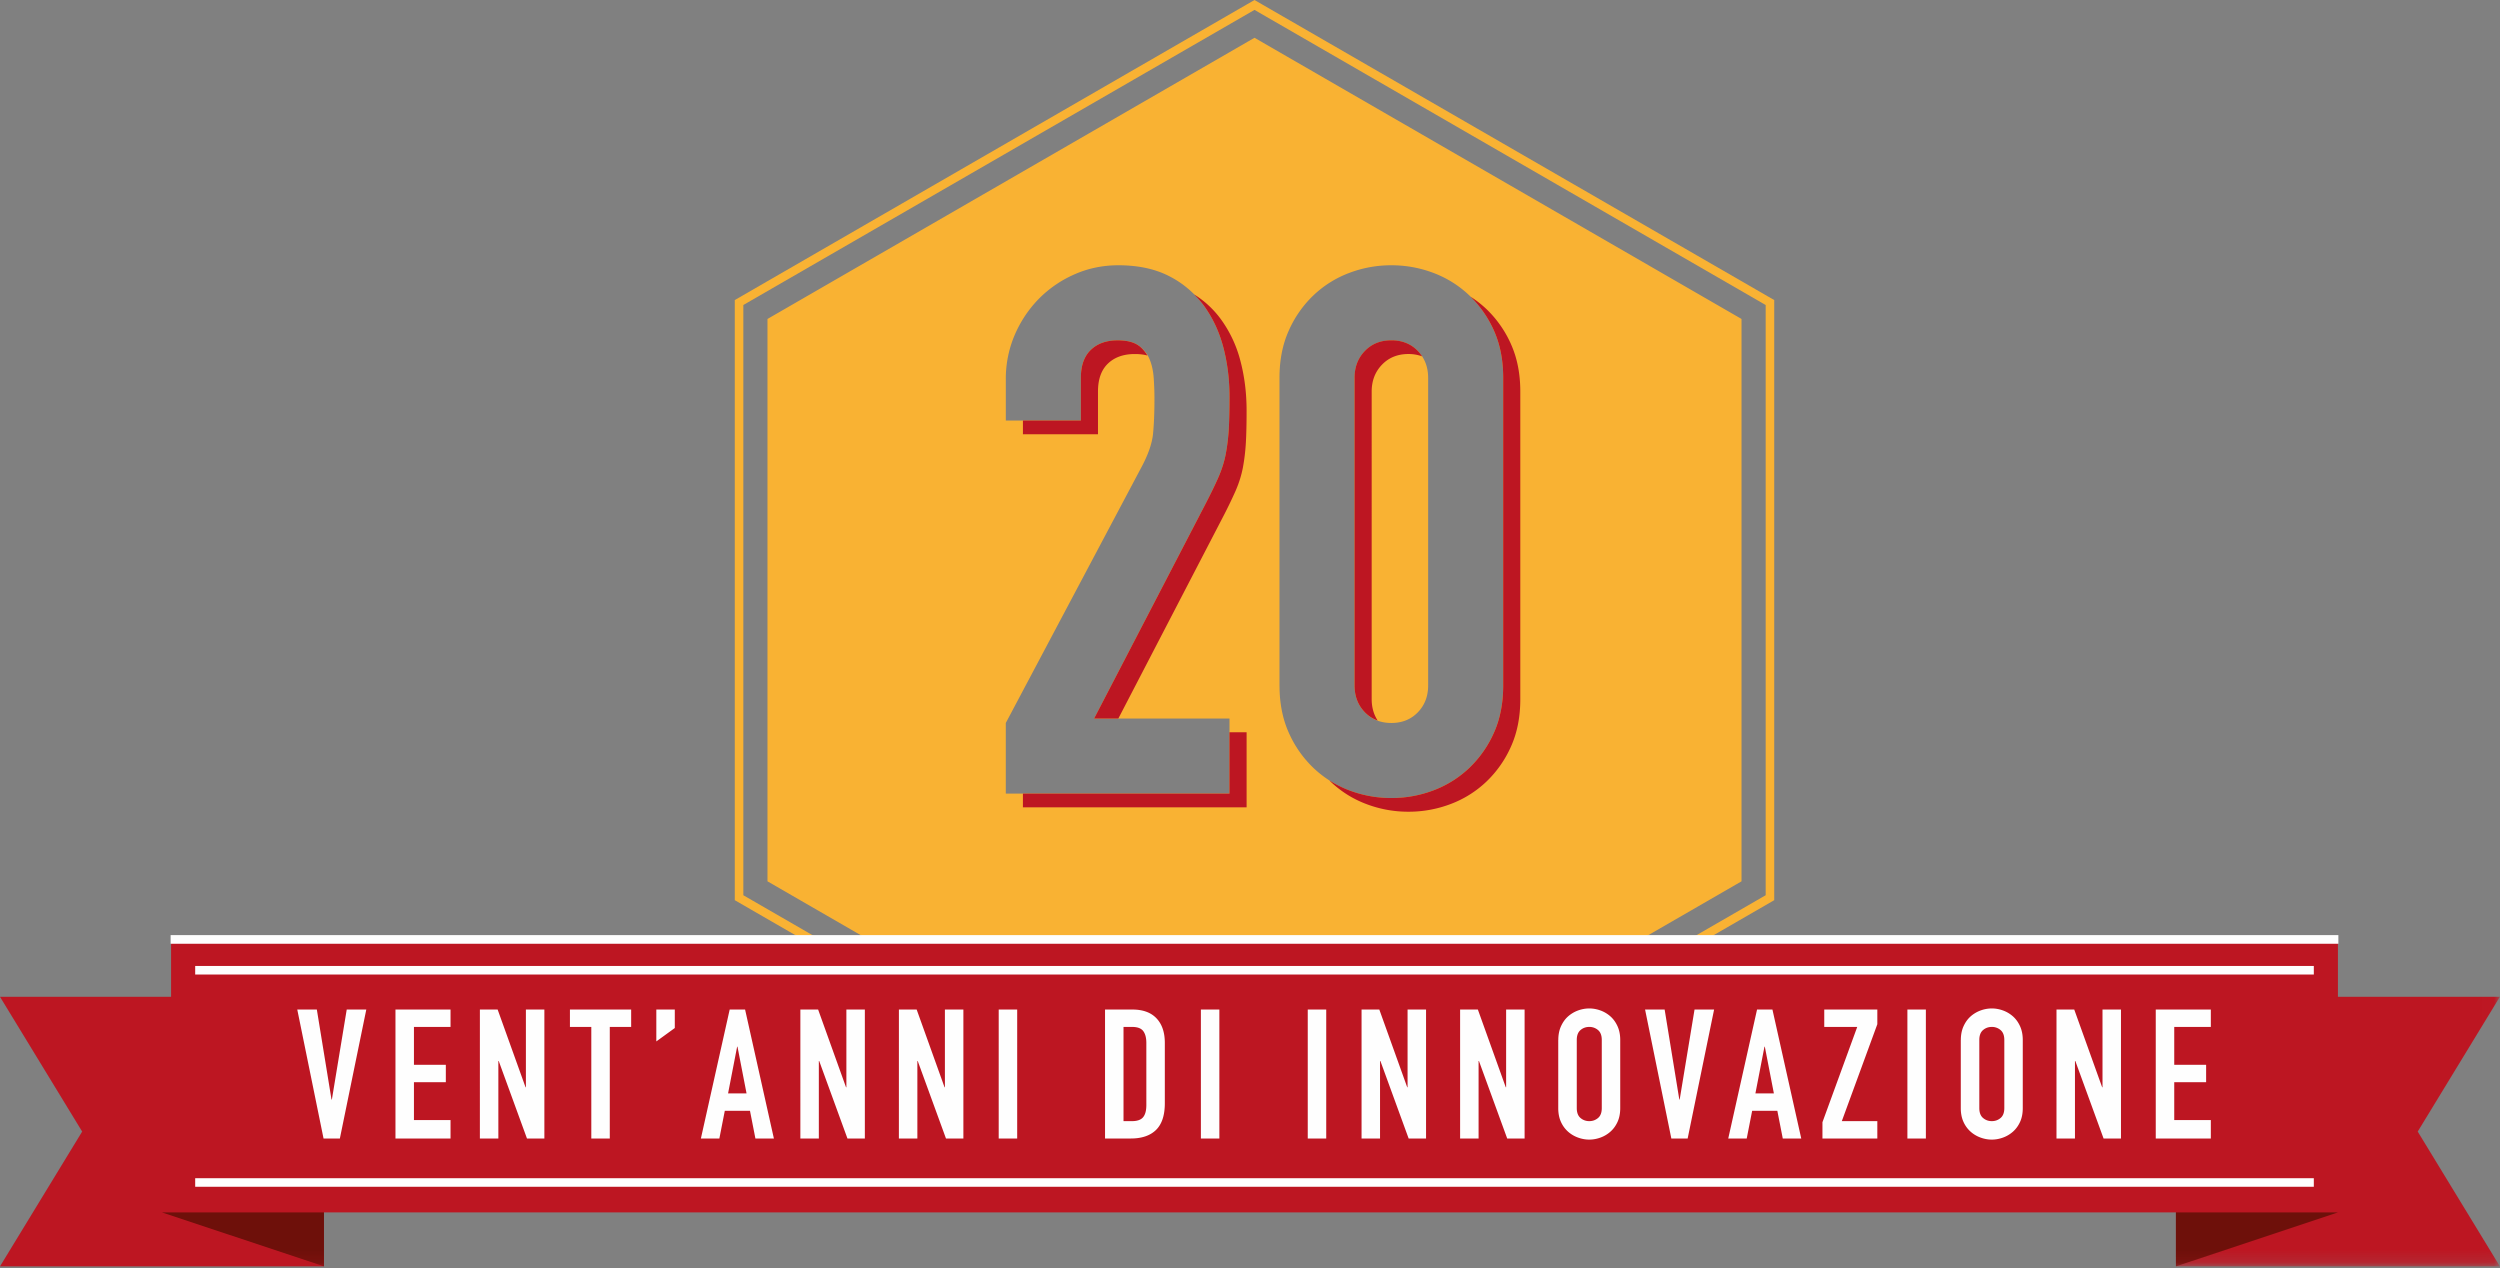<svg width="207" height="105" viewBox="42 586 207 105" xmlns="http://www.w3.org/2000/svg" xmlns:xlink="http://www.w3.org/1999/xlink"><rect x="42" y="586" width="207" height="105" fill="#808080" stroke="none"/><defs><path id="a" d="M0 104.854h206.99V0H0z"/></defs><g fill="none" fill-rule="evenodd" transform="translate(42 586)"><path d="M112.16 31.287c0-.893.283-1.635.852-2.224.568-.588 1.3-.883 2.193-.883s1.624.295 2.194.883c.567.59.852 1.33.852 2.224v25.467c0 .895-.285 1.636-.853 2.224-.57.59-1.302.884-2.195.884-.894 0-1.625-.294-2.193-.884-.57-.588-.853-1.33-.853-2.224V31.287zm-6.216 25.467c0 1.463.254 2.763.762 3.9a9.122 9.122 0 0 0 2.04 2.924 8.804 8.804 0 0 0 2.956 1.86 9.77 9.77 0 0 0 3.503.638 9.73 9.73 0 0 0 3.504-.64 8.774 8.774 0 0 0 2.953-1.858 9.143 9.143 0 0 0 2.042-2.924c.507-1.137.76-2.437.76-3.9V31.287c0-1.462-.253-2.762-.76-3.9a9.208 9.208 0 0 0-2.042-2.924 8.784 8.784 0 0 0-2.954-1.858 9.747 9.747 0 0 0-3.505-.64 9.728 9.728 0 0 0-3.503.64 8.769 8.769 0 0 0-2.955 1.858 9.106 9.106 0 0 0-2.04 2.925c-.51 1.137-.763 2.437-.763 3.9v25.466zM83.28 65.71h18.522v-6.214h-11.21l9.138-17.608a39.74 39.74 0 0 0 1.158-2.376c.284-.65.487-1.3.61-1.95.12-.65.202-1.33.243-2.04.04-.71.062-1.594.062-2.65 0-1.463-.174-2.843-.518-4.144-.346-1.3-.894-2.457-1.645-3.473a8.062 8.062 0 0 0-2.865-2.406c-1.157-.59-2.55-.885-4.173-.885-1.3 0-2.52.254-3.656.762a9.49 9.49 0 0 0-2.955 2.04 9.787 9.787 0 0 0-1.98 2.986 9.208 9.208 0 0 0-.73 3.656v3.41h6.215v-3.533c0-1.015.274-1.787.822-2.315.548-.528 1.29-.792 2.224-.792.772 0 1.36.152 1.768.457.405.304.7.68.883 1.127.184.447.295.965.336 1.554.04.59.06 1.148.06 1.675 0 1.18-.04 2.163-.12 2.955-.083.792-.407 1.716-.975 2.772L83.28 59.862v5.85zm-19.732-39.3l40.325-23.282 40.325 23.282v46.564l-40.325 23.282-40.325-23.282V26.408z" fill="#F9B233"/><path stroke="#F9B233" stroke-width=".709" d="M61.194 25.05L103.872.41l42.68 24.64v49.28l-42.68 24.64-42.678-24.64z"/><path fill="#BD1622" d="M26.823 104.854H0l6.803-11.16L0 82.534h26.823v11.16"/><mask id="b" fill="#fff"><use xlink:href="#a"/></mask><path fill="#BD1622" mask="url(#b)" d="M14.167 100.388H193.58v-22.32H14.166"/><path d="M14.127 77.785h179.49" stroke="#FEFEFE" stroke-width=".717" mask="url(#b)"/><path d="M16.162 80.336h175.422" stroke="#FEFEFE" stroke-width=".709" mask="url(#b)"/><path fill="#6E100A" mask="url(#b)" d="M26.823 104.854l-13.412-4.466h13.413"/><path fill="#BD1622" mask="url(#b)" d="M180.167 104.854h26.823l-6.803-11.16 6.803-11.16h-26.823v11.16"/><path fill="#6E100A" mask="url(#b)" d="M180.167 104.854l13.412-4.466h-13.413"/><path d="M94.308 28.637c-.407-.305-.996-.457-1.767-.457-.934 0-1.675.265-2.223.792-.548.528-.822 1.3-.822 2.315v3.534h-4.798v1.135h6.215V32.42c0-1.014.274-1.786.822-2.314.55-.527 1.29-.792 2.224-.792.396 0 .743.04 1.043.122a2.679 2.679 0 0 0-.692-.8m7.995 12.01c.284-.65.487-1.3.61-1.95.12-.65.202-1.33.243-2.04.04-.71.06-1.594.06-2.65 0-1.463-.172-2.844-.517-4.144a10.146 10.146 0 0 0-1.644-3.473 7.974 7.974 0 0 0-2.186-2.015c.273.276.534.564.77.88.75 1.016 1.298 2.174 1.644 3.473.344 1.3.518 2.68.518 4.143 0 1.058-.02 1.94-.06 2.65a16.206 16.206 0 0 1-.245 2.042c-.122.65-.325 1.3-.61 1.95-.284.65-.67 1.442-1.157 2.376l-9.14 17.608h2.007l8.55-16.474a39.74 39.74 0 0 0 1.158-2.376m11.769 19.02c-.33-.503-.5-1.095-.5-1.777V32.42c0-.893.285-1.635.854-2.224.567-.59 1.3-.884 2.193-.884.412 0 .786.07 1.13.195a3.061 3.061 0 0 0-.354-.447c-.57-.588-1.302-.883-2.195-.883-.894 0-1.625.294-2.193.884-.57.588-.853 1.33-.853 2.224v25.466c0 .895.283 1.637.852 2.224.306.317.663.542 1.063.688" fill="#BD1622" mask="url(#b)"/><path d="M125.122 28.522a9.175 9.175 0 0 0-2.04-2.925 8.835 8.835 0 0 0-1.325-1.035 9.162 9.162 0 0 1 1.948 2.826c.507 1.138.76 2.437.76 3.9v25.467c0 1.462-.253 2.763-.76 3.9a9.175 9.175 0 0 1-2.042 2.924 8.797 8.797 0 0 1-2.954 1.857 9.768 9.768 0 0 1-3.505.64 9.75 9.75 0 0 1-3.503-.64 8.946 8.946 0 0 1-1.63-.82c.032.03.06.065.092.096a8.763 8.763 0 0 0 2.955 1.858 9.72 9.72 0 0 0 3.503.64 9.732 9.732 0 0 0 3.503-.64 8.745 8.745 0 0 0 2.955-1.857 9.116 9.116 0 0 0 2.042-2.925c.508-1.136.76-2.437.76-3.9V32.422c0-1.46-.252-2.76-.76-3.898M84.697 65.71v1.135h18.522V60.63h-1.42v5.08" fill="#BD1622" mask="url(#b)"/><path d="M16.162 97.91h175.422" stroke="#FEFEFE" stroke-width=".709" mask="url(#b)"/><path fill="#FEFEFE" mask="url(#b)" d="M28.14 94.27h-1.35l-2.176-10.68h1.62l1.215 7.454h.03l1.23-7.455h1.62m2.415.001h4.56v1.438h-3.03v3.136h2.64v1.44h-2.64v3.135h3.03v1.53h-4.56m6.99-10.679h1.47l2.31 6.434h.03V83.59h1.53v10.68h-1.44l-2.34-6.42h-.03v6.42h-1.53m9.226-9.24h-1.77v-1.44h5.07v1.44h-1.77v9.24h-1.53m5.383-10.68h1.53v1.53l-1.53 1.11m6.721.435h-.03l-.75 3.87h1.53l-.75-3.87zm-.645-3.075h1.274l2.385 10.68h-1.53l-.45-2.295h-2.086l-.45 2.294h-1.53l2.385-10.68zm5.851 0h1.47l2.31 6.434h.03V83.59h1.53v10.68h-1.44l-2.34-6.42h-.03v6.42h-1.53m8.16-10.68h1.47l2.308 6.434h.03V83.59h1.53v10.68h-1.44l-2.34-6.42h-.03v6.42h-1.53m8.265 0h1.53V83.59h-1.53m10.334 9.24h.705c.43 0 .735-.107.915-.323.18-.215.27-.552.27-1.012V86.35c0-.42-.085-.746-.255-.975-.17-.23-.48-.346-.93-.346h-.705v7.8zm-1.53-9.24h2.265c.87 0 1.536.242 1.995.727.46.486.69 1.162.69 2.033v4.995c0 1-.242 1.737-.728 2.213-.485.474-1.183.71-2.092.71h-2.13V83.59zm7.936 10.68h1.53V83.59h-1.53m8.849 10.68h1.53V83.59h-1.53m4.455 0h1.47l2.31 6.434h.03V83.59h1.53v10.68h-1.44l-2.34-6.42h-.03v6.42h-1.53m8.16-10.68h1.47l2.31 6.434h.03V83.59h1.53v10.68h-1.44l-2.34-6.42h-.03v6.42h-1.53m9.66-2.52c0 .37.103.643.308.817.205.175.447.263.727.263.28 0 .523-.088.728-.263.205-.174.307-.447.307-.817v-5.64c0-.37-.102-.642-.307-.818a1.09 1.09 0 0 0-.728-.263c-.28 0-.522.087-.727.262-.205.176-.308.448-.308.817v5.64zm-1.53-5.64c0-.43.075-.81.225-1.14.15-.33.347-.603.592-.818a2.57 2.57 0 0 1 .825-.487 2.7 2.7 0 0 1 .922-.165c.31 0 .617.055.923.165.305.11.58.273.824.487.244.215.442.488.592.818.15.33.225.71.225 1.14v5.64c0 .44-.075.822-.225 1.147-.15.326-.348.595-.593.81-.246.216-.52.378-.825.487-.306.11-.613.165-.923.165-.31 0-.617-.055-.923-.166-.305-.11-.58-.27-.826-.487a2.385 2.385 0 0 1-.592-.81c-.15-.325-.225-.708-.225-1.147v-5.64zm10.71 8.16h-1.35l-2.175-10.68h1.62l1.215 7.454h.03l1.23-7.455h1.62m4.2 3.076h-.03l-.75 3.87h1.53l-.75-3.87zm-.645-3.075h1.275l2.386 10.68h-1.53l-.45-2.295h-2.086l-.45 2.294h-1.53l2.385-10.68zm5.416 9.33l2.88-7.892h-2.73v-1.44l4.394.002v1.215l-2.94 8.024h2.94v1.44h-4.544m7.034.001h1.53V83.59h-1.53m5.955 8.16c0 .37.103.643.308.817.205.175.447.263.727.263.28 0 .523-.088.728-.263.205-.174.307-.447.307-.817v-5.64c0-.37-.102-.642-.307-.818a1.09 1.09 0 0 0-.728-.263c-.28 0-.522.087-.727.262-.205.176-.308.448-.308.817v5.64zm-1.53-5.64c0-.43.075-.81.225-1.14.15-.33.347-.603.592-.818a2.57 2.57 0 0 1 .825-.487 2.7 2.7 0 0 1 .922-.165c.31 0 .617.055.923.165.305.11.58.273.824.487.244.215.442.488.592.818.15.33.225.71.225 1.14v5.64c0 .44-.075.822-.225 1.147-.15.326-.348.595-.593.81-.246.216-.52.378-.825.487-.306.11-.613.165-.923.165-.31 0-.617-.055-.923-.166-.305-.11-.58-.27-.826-.487a2.385 2.385 0 0 1-.592-.81c-.15-.325-.225-.708-.225-1.147v-5.64zm7.92-2.52h1.47l2.31 6.434h.03V83.59h1.53v10.68h-1.44l-2.34-6.42h-.03v6.42h-1.53m8.22-10.68h4.56v1.438h-3.03v3.136h2.64v1.44h-2.64v3.135h3.03v1.53h-4.56"/></g></svg>